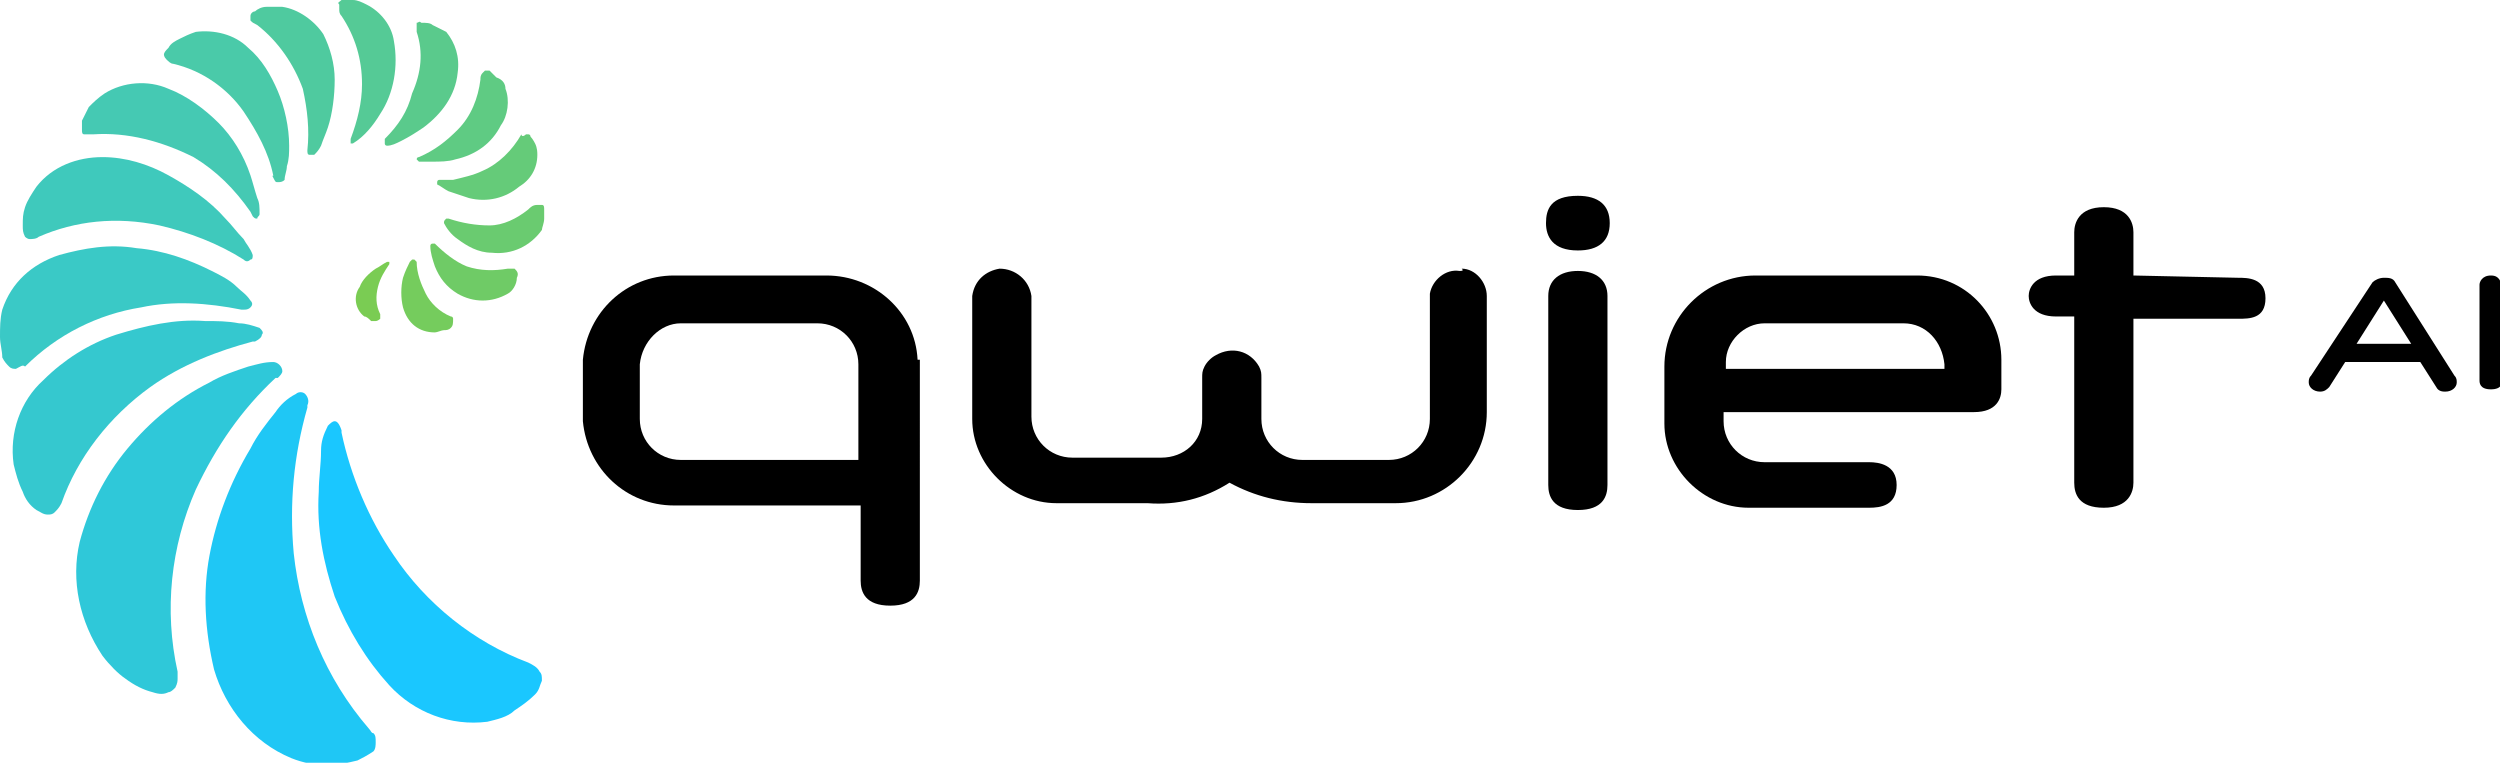 <svg xmlns="http://www.w3.org/2000/svg" xmlns:xlink="http://www.w3.org/1999/xlink" id="Layer_1" x="0px" y="0px" viewBox="0 0 109.8 33.5" style="enable-background:new 0 0 109.8 33.5;" xml:space="preserve"><style type="text/css">	.st0{fill:#1FC7F5;}	.st1{fill:#1AC7FF;}	.st2{fill:#2FC8D9;}	.st3{fill:#35C8CF;}	.st4{fill:#3AC9C6;}	.st5{fill:#3FC9BC;}	.st6{fill:#45C9B3;}	.st7{fill:#4ACAA9;}	.st8{fill:#4FCA9F;}	.st9{fill:#55CA96;}	.st10{fill:#5ACA8C;}	.st11{fill:#5FCB83;}	.st12{fill:#65CB79;}	.st13{fill:#6ACB70;}	.st14{fill:#6FCB66;}	.st15{fill:#75CC5D;}	.st16{fill:#7ACC53;}	.st17{fill:#000000;}</style><path class="st0" d="M15.7,33.4c-0.4,0.1-0.9,0.2-1.3,0.2c-0.6,0-1.1-0.1-1.6-0.3c-1.7-0.7-2.9-2.2-3.4-3.9l0,0 C9,27.7,8.9,26,9.2,24.4c0.3-1.6,0.9-3.2,1.8-4.7c0.3-0.6,0.7-1.1,1.1-1.6c0.2-0.3,0.5-0.6,0.9-0.8c0.1-0.1,0.3-0.1,0.4,0 c0.1,0.1,0.2,0.3,0.1,0.5c0,0,0,0.1,0,0.1c-0.6,2.1-0.8,4.2-0.6,6.4c0.3,2.8,1.4,5.5,3.3,7.7c0.1,0.1,0.1,0.2,0.2,0.2 c0.1,0.1,0.1,0.2,0.1,0.4c0,0.1,0,0.3-0.1,0.4C16.1,33.2,15.9,33.3,15.7,33.4L15.7,33.4z"></path><path class="st1" d="M21.4,31.7L21.4,31.7c-1.6,0.2-3.2-0.4-4.3-1.6c-1-1.1-1.8-2.4-2.4-3.9c-0.5-1.5-0.8-3-0.7-4.6 c0-0.6,0.1-1.2,0.1-1.8c0-0.4,0.1-0.7,0.3-1.1c0.1-0.1,0.2-0.2,0.3-0.2c0.1,0,0.2,0.1,0.3,0.4v0.1c0.4,1.9,1.2,3.8,2.3,5.4 c1.4,2.1,3.5,3.8,5.9,4.7c0.2,0.1,0.4,0.2,0.5,0.4c0.1,0.1,0.1,0.2,0.1,0.4c-0.1,0.2-0.1,0.4-0.3,0.6c-0.3,0.3-0.6,0.5-0.9,0.7 C22.3,31.5,21.8,31.6,21.4,31.7z"></path><path class="st2" d="M4.5,28.8L4.5,28.8c-1-1.5-1.4-3.3-1-5c0.4-1.5,1.1-2.9,2.1-4.1c1-1.2,2.2-2.2,3.6-2.9c0.5-0.3,1.1-0.5,1.7-0.7 c0.4-0.1,0.7-0.2,1.1-0.2c0.2,0,0.4,0.2,0.4,0.4c0,0.1-0.1,0.2-0.2,0.3l-0.1,0c-1.5,1.4-2.6,3-3.5,4.9c-1.1,2.5-1.4,5.3-0.8,8l0,0 c0,0.1,0,0.2,0,0.3c0,0.1,0,0.2-0.1,0.4c-0.1,0.1-0.2,0.2-0.3,0.2c-0.2,0.1-0.4,0.1-0.7,0c-0.4-0.1-0.8-0.3-1.2-0.6 C5.2,29.6,4.8,29.2,4.5,28.8L4.5,28.8z"></path><path class="st3" d="M0.6,20.4c-0.2-1.4,0.3-2.8,1.3-3.7c0.9-0.9,2-1.6,3.2-2C6.4,14.3,7.7,14,9,14.1c0.5,0,1,0,1.5,0.1 c0.3,0,0.6,0.1,0.9,0.2c0.1,0.1,0.2,0.2,0.1,0.3c0,0.1-0.1,0.2-0.3,0.3h-0.1C9.6,15.4,8,16,6.6,17c-1.8,1.3-3.2,3.1-3.9,5.1 c-0.1,0.2-0.2,0.3-0.3,0.4c-0.1,0.1-0.2,0.1-0.3,0.1c-0.2,0-0.3-0.1-0.5-0.2l0,0c-0.3-0.2-0.5-0.5-0.6-0.8 C0.8,21.2,0.7,20.8,0.6,20.4L0.6,20.4z"></path><path class="st4" d="M0.1,13.6c0.4-1.2,1.3-2,2.5-2.4c1.1-0.3,2.2-0.5,3.4-0.3c1.2,0.1,2.3,0.5,3.3,1c0.4,0.2,0.8,0.4,1.1,0.7 c0.2,0.2,0.4,0.3,0.6,0.6c0.1,0.1,0.1,0.2,0,0.3c-0.1,0.1-0.2,0.1-0.3,0.1h-0.1c-1.5-0.3-3-0.4-4.4-0.1c-1.9,0.3-3.7,1.2-5.1,2.6 C1,16,0.9,16.1,0.7,16.2c-0.1,0-0.2,0-0.3-0.1c-0.1-0.1-0.2-0.2-0.3-0.4C0.1,15.4,0,15.1,0,14.8C0,14.4,0,14,0.1,13.6z"></path><path class="st5" d="M1.7,10.4c-0.1,0.1-0.3,0.1-0.4,0.1c-0.1,0-0.2-0.1-0.2-0.1C1,10.2,1,10.1,1,9.9c0-0.3,0-0.5,0.1-0.8 c0.1-0.3,0.3-0.6,0.5-0.9l0,0c0.7-0.9,1.8-1.3,2.9-1.3l0,0c1,0,2,0.3,2.9,0.8c0.9,0.5,1.8,1.1,2.5,1.9c0.3,0.3,0.5,0.6,0.8,0.9 c0.1,0.2,0.3,0.4,0.4,0.7c0,0.1,0,0.2-0.1,0.2c-0.1,0.1-0.2,0.1-0.3,0l0,0c-1.1-0.7-2.4-1.2-3.7-1.5C5.1,9.5,3.3,9.7,1.7,10.4 L1.7,10.4z"></path><path class="st6" d="M4.6,4.1L4.6,4.1c0.8-0.5,1.9-0.6,2.8-0.2c0.8,0.3,1.6,0.9,2.2,1.5C10.2,6,10.7,6.8,11,7.7 c0.1,0.3,0.2,0.7,0.3,1c0.1,0.2,0.1,0.4,0.1,0.7c0,0.1-0.1,0.1-0.1,0.2c-0.1,0-0.1,0-0.2-0.1L11,9.3c-0.7-1-1.5-1.8-2.5-2.4 C7.1,6.2,5.6,5.8,4.1,5.9c-0.1,0-0.2,0-0.4,0c-0.1,0-0.1-0.1-0.1-0.2c0-0.1,0-0.2,0-0.4c0.1-0.2,0.2-0.4,0.3-0.6 C4.1,4.5,4.3,4.3,4.6,4.1L4.6,4.1z"></path><path class="st7" d="M7.4,2.1c0.1-0.2,0.3-0.3,0.5-0.4c0.2-0.1,0.4-0.2,0.7-0.3l0,0c0.8-0.1,1.7,0.1,2.3,0.7c0.6,0.5,1,1.2,1.3,1.9 c0.3,0.7,0.5,1.6,0.5,2.4c0,0.3,0,0.6-0.1,0.9c0,0.2-0.1,0.4-0.1,0.6C12.4,8,12.3,8,12.2,8c-0.1,0-0.1,0-0.2-0.2s0,0,0-0.1 c-0.2-1-0.7-1.9-1.3-2.8C10,3.9,8.9,3.1,7.6,2.8c-0.1,0-0.2-0.1-0.3-0.2C7.2,2.5,7.2,2.4,7.2,2.4C7.2,2.3,7.3,2.2,7.4,2.1z"></path><path class="st8" d="M11.7,0.3c0.2,0,0.5,0,0.7,0c0.7,0.1,1.4,0.6,1.8,1.2c0.3,0.6,0.5,1.3,0.5,2c0,0.7-0.1,1.5-0.3,2.1 c-0.1,0.3-0.2,0.5-0.3,0.8c-0.1,0.2-0.2,0.3-0.3,0.4c0,0-0.1,0-0.2,0c-0.1,0-0.1-0.1-0.1-0.2v0c0.1-0.9,0-1.8-0.2-2.7 c-0.4-1.1-1.1-2.1-2-2.8C11.1,1,11.1,1,11,0.9c0-0.1,0-0.1,0-0.2c0-0.1,0.1-0.2,0.2-0.2C11.3,0.4,11.5,0.3,11.7,0.3L11.7,0.3z"></path><path class="st9" d="M15,0c0.2,0,0.3,0,0.5,0c0.2,0,0.4,0.1,0.6,0.2c0.6,0.3,1.1,0.9,1.2,1.6c0.2,1.1,0,2.3-0.6,3.2 c-0.3,0.5-0.7,1-1.2,1.3c0,0-0.1,0-0.1,0c0-0.1,0-0.1,0-0.2V6.1c0.3-0.8,0.5-1.6,0.5-2.4c0-1.1-0.3-2.1-0.9-3 c-0.1-0.1-0.1-0.2-0.1-0.3c0-0.1,0-0.1,0-0.2C14.8,0.1,14.9,0.1,15,0L15,0z"></path><path class="st10" d="M19.6,1.4L19.6,1.4c0.4,0.5,0.6,1.1,0.5,1.8c-0.1,1-0.7,1.8-1.5,2.4c-0.3,0.2-0.6,0.4-1,0.6 c-0.2,0.1-0.4,0.2-0.6,0.2c0,0-0.1,0-0.1-0.1c0,0,0-0.1,0-0.2l0,0c0.6-0.6,1-1.2,1.2-2c0.4-0.9,0.5-1.8,0.2-2.7c0-0.1,0-0.2,0-0.3 c0,0,0-0.1,0-0.1c0.1,0,0.1-0.1,0.2,0C18.7,1,18.9,1,19,1.1C19.2,1.2,19.4,1.3,19.6,1.4L19.6,1.4z"></path><path class="st11" d="M22.2,3.9L22.2,3.9c0.2,0.5,0.1,1.2-0.2,1.6c-0.4,0.8-1.1,1.3-2,1.5c-0.3,0.1-0.7,0.1-1,0.1 c-0.2,0-0.4,0-0.6,0c0,0-0.1-0.1-0.1-0.1c0,0,0-0.1,0.1-0.1h0c0.7-0.3,1.2-0.7,1.7-1.2c0.6-0.6,0.9-1.4,1-2.2c0-0.1,0-0.2,0.1-0.3 c0,0,0.1-0.1,0.1-0.1c0.1,0,0.1,0,0.2,0c0.1,0.1,0.2,0.2,0.3,0.3C22.1,3.5,22.2,3.7,22.2,3.9L22.2,3.9z"></path><path class="st12" d="M23.5,6.3c0.1,0.2,0.1,0.4,0.1,0.5c0,0.6-0.3,1.1-0.8,1.4c-0.6,0.5-1.4,0.7-2.2,0.5c-0.3-0.1-0.6-0.2-0.9-0.3 c-0.2-0.1-0.3-0.2-0.5-0.3c0,0,0-0.1,0-0.1c0,0,0-0.1,0.1-0.1h0.2c0.1,0,0.3,0,0.4,0c0.4-0.1,0.9-0.2,1.3-0.4 c0.7-0.3,1.3-0.9,1.7-1.6C22.9,6,23,6,23.1,5.9c0,0,0.1,0,0.1,0c0.1,0,0.1,0.1,0.1,0.1C23.4,6.1,23.5,6.3,23.5,6.3L23.5,6.3z"></path><path class="st13" d="M23.2,9.2C23.3,9.1,23.4,9,23.6,9c0.1,0,0.1,0,0.2,0c0.1,0,0.1,0.1,0.1,0.2c0,0.1,0,0.3,0,0.4 c0,0.2-0.1,0.4-0.1,0.5l0,0c-0.5,0.7-1.3,1.1-2.2,1c-0.6,0-1.1-0.3-1.5-0.6c-0.3-0.2-0.5-0.5-0.6-0.7c0-0.1,0-0.1,0.1-0.2 c0,0,0.1,0,0.1,0l0,0c0.6,0.2,1.2,0.3,1.8,0.3C22.1,9.9,22.7,9.6,23.2,9.2z"></path><path class="st14" d="M22.3,12.9L22.3,12.9c-0.7,0.4-1.5,0.4-2.2,0c-0.5-0.3-0.8-0.7-1-1.2c-0.1-0.3-0.2-0.6-0.2-0.9 c0,0,0-0.1,0.1-0.1c0,0,0.1,0,0.1,0l0,0c0.4,0.4,0.9,0.8,1.4,1c0.6,0.2,1.2,0.2,1.8,0.1c0.1,0,0.2,0,0.3,0c0.1,0.1,0.2,0.2,0.1,0.4 C22.7,12.5,22.5,12.8,22.3,12.9z"></path><path class="st15" d="M19.8,14.4c-0.1,0.1-0.2,0.1-0.3,0.1c-0.1,0-0.3,0.1-0.4,0.1c-0.7,0-1.2-0.4-1.4-1.1c-0.1-0.4-0.1-0.9,0-1.3 c0.1-0.3,0.2-0.5,0.3-0.7c0,0,0.1-0.1,0.1-0.1c0,0,0.1,0,0.1,0s0,0,0.1,0.1l0,0c0,0.5,0.2,1,0.4,1.4c0.2,0.4,0.6,0.8,1.1,1 c0.1,0,0.1,0.1,0.1,0.1C19.9,14.2,19.9,14.3,19.8,14.4L19.8,14.4z"></path><path class="st16" d="M16,13.9L16,13.9c-0.4-0.3-0.5-0.9-0.2-1.3c0.1-0.3,0.4-0.6,0.7-0.8c0.2-0.1,0.3-0.2,0.5-0.3h0.1l0,0 c0,0,0,0,0,0.1l0,0c-0.2,0.3-0.4,0.6-0.5,1c-0.1,0.4-0.1,0.8,0.1,1.2c0,0.1,0,0.1,0,0.2c0,0-0.1,0.1-0.2,0.1c-0.1,0-0.2,0-0.2,0 C16.2,14,16.1,13.9,16,13.9L16,13.9z"></path><path class="st17" d="M109.4,12.1c-0.4,0-0.5,0.3-0.5,0.4v4.2c0,0.1,0,0.4,0.5,0.4s0.5-0.3,0.5-0.4v-4.2 C109.8,12.4,109.8,12.1,109.4,12.1z"></path><path class="st17" d="M40.3,15.8c-0.1-2.1-1.9-3.7-4-3.7h-6.7c-2.1,0-3.8,1.6-4,3.7v2.7c0.2,2.1,1.9,3.7,4,3.7h8.2v3.3 c0,0.5,0.2,1.1,1.3,1.1s1.3-0.6,1.3-1.1V15.8z M29.9,14.2h6c1,0,1.8,0.8,1.8,1.8v4.2h-7.8c-1,0-1.8-0.8-1.8-1.8l0,0V16 C28.2,15,29,14.2,29.9,14.2z"></path><path class="st17" d="M69.3,11.9c-0.8,0-1.3,0.4-1.3,1.1v8.3c0,0.5,0.2,1.1,1.3,1.1s1.3-0.6,1.3-1.1V13 C70.6,12.3,70.1,11.9,69.3,11.9z"></path><path class="st17" d="M69.3,11c0.9,0,1.4-0.4,1.4-1.2s-0.5-1.2-1.4-1.2c-1.2,0-1.4,0.6-1.4,1.2S68.2,11,69.3,11z"></path><path class="st17" d="M84.2,12.1h-7.1c-2.2,0-4,1.8-4,4v2.5c0,2,1.7,3.7,3.7,3.7h5.3c0.5,0,1.2-0.1,1.2-1s-0.8-1-1.2-1h-4.6 c-1,0-1.8-0.8-1.8-1.8v-0.4h11c1,0,1.2-0.6,1.2-1v-1.3C87.9,13.8,86.3,12.1,84.2,12.1z M77.5,14.2h6.1c1,0,1.7,0.8,1.8,1.8v0.2h-9.6 v-0.3C75.8,15,76.6,14.2,77.5,14.2z"></path><path class="st17" d="M93.7,12.1v-1.9c0-0.4-0.2-1.1-1.3-1.1s-1.3,0.7-1.3,1.1v1.9h-0.8c-1,0-1.2,0.6-1.2,0.9s0.2,0.9,1.2,0.9h0.8 v7.3c0,0.5,0.2,1.1,1.3,1.1s1.3-0.7,1.3-1.1V14h4.6c0.5,0,1.2,0,1.2-0.9s-0.8-0.9-1.2-0.9L93.7,12.1z"></path><path class="st17" d="M105.2,12.4c-0.1-0.2-0.3-0.2-0.5-0.2c-0.2,0-0.4,0.1-0.5,0.2l-2.7,4.1c-0.1,0.1-0.1,0.2-0.1,0.3 c0,0.2,0.2,0.4,0.5,0.4c0.2,0,0.3-0.1,0.4-0.2l0.7-1.1h3.3l0.7,1.1c0.1,0.2,0.3,0.2,0.4,0.2c0.3,0,0.5-0.2,0.5-0.4 c0-0.1,0-0.2-0.1-0.3L105.2,12.4L105.2,12.4z M105.9,15.1h-2.4l1.2-1.9L105.9,15.1z"></path><path class="st17" d="M64.1,11.9c-0.6-0.1-1.2,0.4-1.3,1c0,0.1,0,0.1,0,0.2v5.3c0,1-0.8,1.8-1.8,1.8h-3.8c-1,0-1.8-0.8-1.8-1.8l0,0 v-1.8c0-0.2,0-0.3-0.1-0.5c-0.4-0.7-1.2-0.9-1.9-0.5c-0.2,0.1-0.4,0.3-0.5,0.5c-0.1,0.2-0.1,0.3-0.1,0.5v1.8c0,1-0.8,1.7-1.8,1.7 h-3.9c-1,0-1.8-0.8-1.8-1.8v-5.3c-0.1-0.7-0.7-1.2-1.4-1.2c-0.6,0.1-1.1,0.5-1.2,1.2v5.4c0,2,1.7,3.7,3.7,3.7h4 c1.3,0.1,2.5-0.2,3.6-0.9c1.1,0.6,2.3,0.9,3.6,0.9h3.7c2.2,0,4-1.8,4-4v-5.1c0-0.6-0.5-1.2-1.1-1.2C64.3,11.9,64.2,11.9,64.1,11.9 L64.1,11.9z"></path></svg>